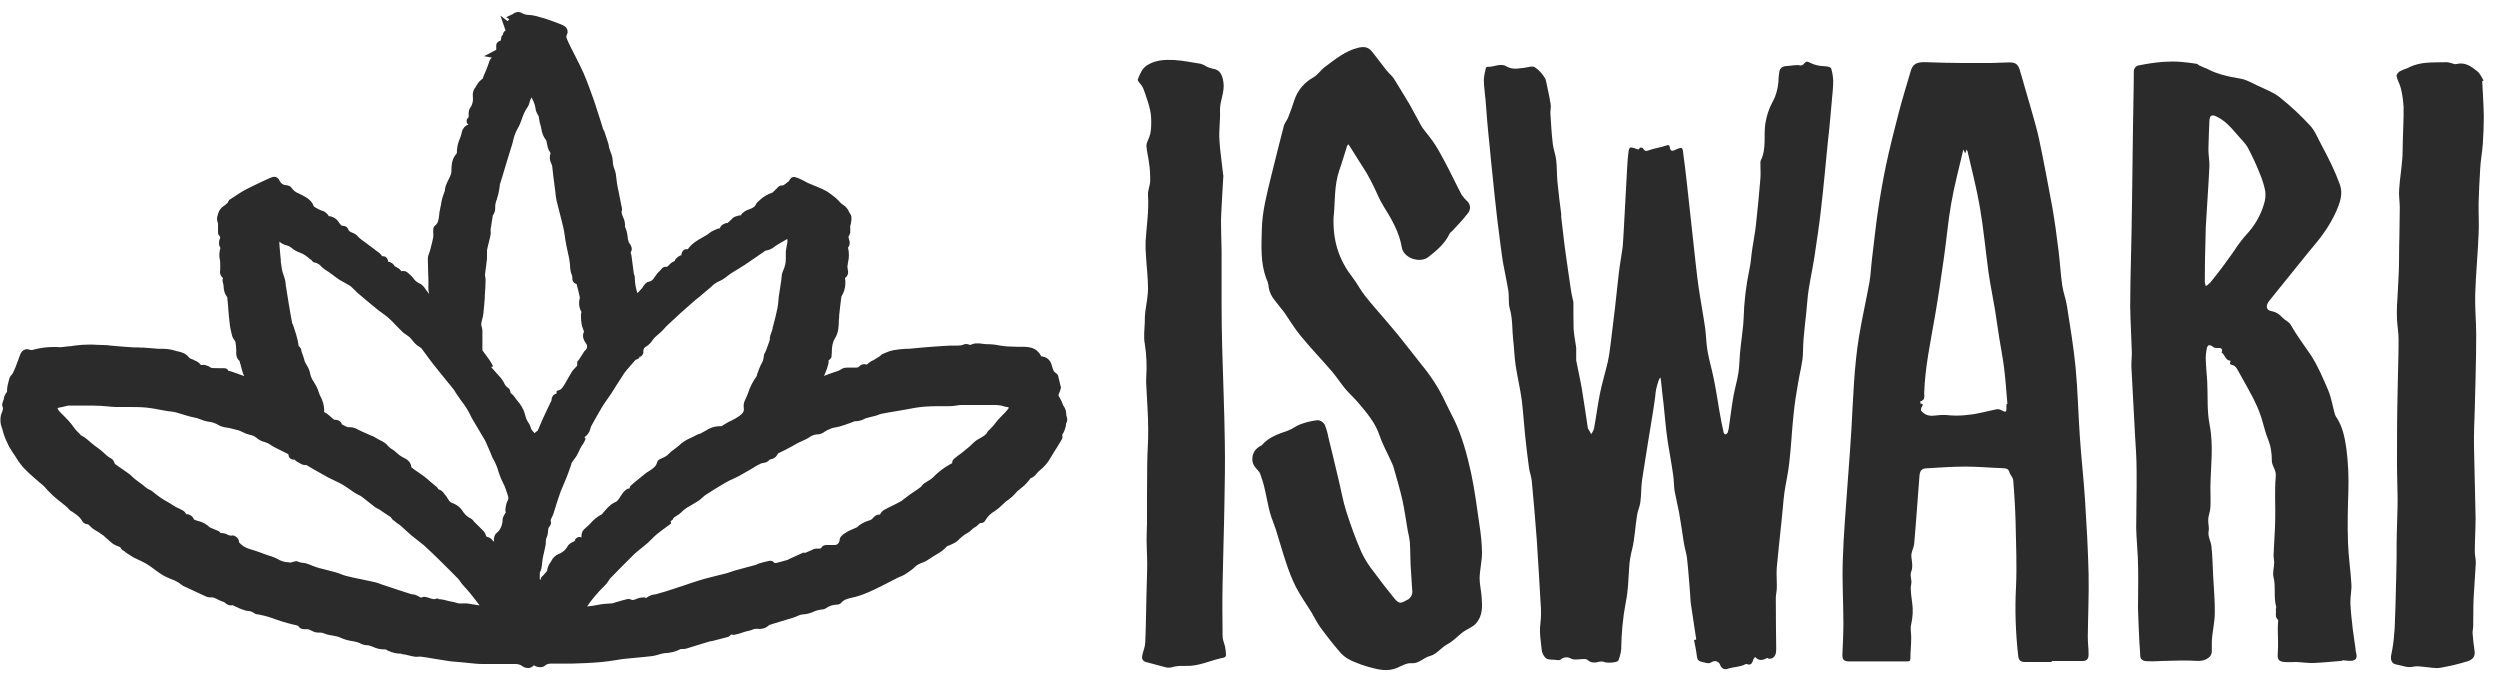 <svg viewBox="0 0 125 34" version="1.1" xmlns="http://www.w3.org/2000/svg" id="Layer_1">
  
  <defs>
    <style>
      .st0 {
        fill: #2b2b2b;
      }
    </style>
  </defs>
  <path d="M26.39,33.4c-.12,0-.23-.05-.33-.13-.09-.05-.19-.07-.29-.07-.21,0-.41,0-.66,0h-.25c-.23,0-.48,0-.75,0-.23,0-.45-.03-.67-.05l-.3-.03-.21-.02c-.15-.01-.3-.02-.45-.04-.25-.04-.5-.08-.75-.12-.23-.04-.47-.08-.7-.11-.02,0-.05,0-.07,0-.04,0-.08.01-.12.01-.02,0-.04,0-.07,0-.13-.02-.26-.05-.38-.08l-.17-.04h-.06s-.1-.04-.15-.04h-.1c-.22-.03-.44-.09-.63-.21-.03,0-.06,0-.09,0-.19,0-.38-.05-.55-.13-.07-.03-.13-.05-.2-.07h-.04s-.03-.01-.05-.01c-.13,0-.25-.04-.36-.1-.04-.02-.08-.04-.13-.05-.09-.03-.18-.04-.28-.06-.19-.03-.37-.08-.54-.16-.13-.06-.26-.09-.4-.11-.08-.01-.17-.03-.26-.05-.05-.01-.1-.03-.15-.05-.07-.03-.14-.05-.21-.05-.02,0-.03,0-.05,0-.02,0-.04,0-.06,0-.12,0-.23-.04-.34-.1-.04-.02-.09-.04-.13-.06-.03,0-.05-.01-.08-.01-.01,0-.03,0-.04,0h-.01s-.07,0-.1,0c-.06,0-.12-.01-.18-.04-.05-.03-.1-.08-.12-.13-.09-.03-.19-.05-.28-.07-.17-.04-.34-.09-.51-.14-.12-.04-.25-.08-.36-.12-.12-.04-.21-.08-.32-.11-.12-.04-.25-.07-.39-.1l-.13-.03h-.01c-.08,0-.15-.02-.21-.07-.09-.06-.19-.1-.29-.1-.09-.01-.17-.03-.25-.06-.13-.04-.25-.1-.38-.16l-.14-.07s-.06.01-.09.01c-.11,0-.22-.05-.3-.13-.02-.02-.04-.03-.06-.04-.12-.04-.24-.09-.35-.15-.06-.03-.12-.06-.19-.08h-.04s-.04,0-.06,0h-.05c-.07,0-.15-.02-.21-.05-.29-.13-.58-.27-.86-.4l-.28-.13s-.05-.03-.07-.05c-.15-.12-.33-.22-.51-.28-.14-.05-.28-.12-.41-.19-.14-.09-.28-.18-.41-.28-.09-.07-.17-.13-.26-.19-.13-.09-.27-.17-.42-.24l-.06-.03s-.08-.04-.13-.06c-.06-.03-.13-.06-.19-.09-.12-.07-.24-.15-.35-.22l-.14-.11s-.06-.03-.09-.05c-.02-.02-.04-.05-.06-.08-.02-.06-.07-.08-.18-.12-.09-.03-.17-.07-.25-.13-.09-.07-.17-.14-.24-.21l-.12-.1h0s-.05-.05-.07-.07l-.13-.09c-.1-.07-.2-.14-.3-.19-.09-.05-.17-.11-.24-.19-.08-.08-.11-.11-.16-.11-.06,0-.11-.03-.16-.06-.05-.03-.08-.08-.11-.13-.12-.2-.31-.32-.52-.46h-.02c-.06-.05-.11-.1-.16-.16-.02-.02-.04-.04-.06-.06-.08-.07-.17-.14-.26-.21-.14-.11-.28-.22-.41-.34-.11-.1-.2-.2-.3-.3-.06-.06-.11-.12-.17-.19-.04-.03-.08-.07-.12-.1-.04-.03-.08-.06-.11-.09-.07-.07-.15-.13-.23-.2-.2-.17-.39-.35-.57-.54-.16-.19-.3-.39-.42-.59-.05-.08-.11-.16-.16-.24l-.03-.06c-.06-.08-.11-.16-.14-.24-.02-.04-.04-.09-.06-.13-.09-.18-.16-.37-.21-.56-.01-.06-.03-.12-.05-.17-.08-.2-.09-.43-.04-.64.01-.03.02-.06.04-.1.05-.14.08-.22.04-.3-.02-.04-.03-.09-.02-.13,0-.05.02-.09.04-.13,0,0,0-.02,0-.02,0-.02.01-.04.03-.06.01-.15.07-.29.17-.41h0c0-.15.02-.3.06-.44.02-.06.03-.11.04-.16.02-.1.07-.2.15-.27.01-.01.02-.03.03-.04.06-.12.11-.24.16-.36l.04-.11c.02-.06.04-.12.07-.18.04-.12.08-.23.13-.35.03-.06.07-.12.13-.16.06-.04.12-.06.19-.06.06,0,.12.02.18.04h0s.02,0,.03,0c.03,0,.06,0,.09-.01.33-.09.67-.14,1.01-.14.11,0,.21,0,.32.01h.04c.07,0,.14-.01.2-.02.06,0,.12-.02.17-.02.11,0,.22-.02.33-.04.23-.03.47-.05.7-.05.07,0,.14,0,.21,0,.18.01.35.02.51.02.13,0,.27.01.4.03.07,0,.14.02.21.02.31.03.63.05.94.07h.17c.05,0,.11,0,.16.01h.14c.26.02.51.04.77.06.07,0,.13,0,.2,0,.21,0,.41.03.61.09.05.02.1.03.16.04.18.04.41.1.57.33.04.02.07.04.11.05.04.02.09.03.13.06.02,0,.04.02.06.03.08.03.16.08.22.15.02.02.04.04.06.06.01,0,.02,0,.03,0,.03,0,.06-.01.09-.01.07,0,.13.02.19.05h.03s.08.05.11.07c.03.02.06.03.09.04.11,0,.22.01.33.01h.27s.1,0,.14.03c.04.02.08.06.09.11h.05s.09.02.14.04c.16.05.32.12.48.17l.12.05s-.04-.09-.06-.14c-.04-.12-.07-.24-.1-.35-.01-.06-.03-.12-.05-.17,0-.02-.01-.05-.02-.08v-.02c-.06-.04-.1-.1-.13-.17-.03-.07-.04-.14-.04-.21v-.05s0-.09,0-.14c0-.13-.02-.26-.04-.39-.01-.03-.03-.05-.05-.08-.05-.06-.08-.13-.11-.2-.06-.22-.11-.45-.13-.67-.03-.24-.05-.48-.07-.73-.01-.15-.02-.3-.04-.45h0s0-.07-.01-.1c-.12-.15-.18-.34-.18-.53,0-.08-.02-.15-.04-.22-.02-.07-.02-.14.01-.21h0c-.06-.04-.1-.1-.13-.17-.02-.07-.03-.14-.01-.21v-.35c0-.06,0-.12-.02-.19-.04-.19-.03-.39.03-.58-.04-.07-.07-.14-.07-.22,0-.08,0-.16.04-.23,0-.03.02-.05.02-.08,0-.01-.01-.03-.02-.04v-.02c-.06-.05-.09-.11-.09-.18,0-.1,0-.2,0-.3v-.16c-.03-.07-.05-.15-.05-.23s.02-.16.05-.23c0-.02.01-.04.02-.07.05-.15.15-.27.28-.35.04-.02.07-.05.1-.08.02-.02.05-.05.08-.06.02-.07.06-.14.12-.18l.08-.05c.24-.16.49-.33.76-.47.23-.12.47-.23.7-.34l.28-.13c.1-.05.2-.09.31-.13.03,0,.05-.01.08-.01.05,0,.1.01.14.04.04.03.08.06.1.11.03.07.08.14.14.19.06.05.14.08.22.08.05,0,.11.02.16.04.05.03.09.06.12.11.09.12.2.21.34.26.04.02.08.04.12.06l.08.04c.2.11.45.24.56.55.02.02.05.03.07.05.11.07.22.12.34.17h.03c.07.03.13.06.18.11.05.04.1.1.13.16.09,0,.17.03.25.07.08.04.15.1.2.17.03.03.06.07.08.11.08.1.11.13.15.13h.03c.06,0,.11.02.16.05.05.03.08.08.1.13.03.08.08.12.24.18.09.03.17.09.23.16.02.02.03.03.05.05l.03.03s.08.07.12.1l.3.22c.2.15.4.3.61.46.05.04.08.09.11.14h.04c.09,0,.24.04.27.28.07,0,.13.03.19.07.06.04.1.09.13.15l.04.02s.05.03.07.04l.03.02c.07.03.13.08.17.14,0,0,.01.02.02.03,0,0,0,0,.03,0,.03,0,.05-.01.08-.01.08,0,.15.03.21.08l.07.06c.1.08.19.18.26.28.07.09.17.16.28.21h.01c.12.07.21.17.28.29.02.03.04.05.06.08.04.05.08.1.12.15-.02-.07-.03-.14-.04-.2,0-.09-.01-.18,0-.28v-.12c0-.11,0-.23-.01-.34,0-.26-.02-.54-.02-.81,0-.11.03-.21.07-.31.01-.04.03-.08.04-.11l.04-.16c.05-.18.09-.34.12-.51.01-.07.01-.14,0-.21v-.14s0-.09.02-.13c.02-.04.04-.08.07-.1.16-.12.18-.29.21-.55,0-.08.02-.17.04-.25.01-.07.02-.13.04-.2.03-.23.09-.46.18-.68.02-.04.03-.09.03-.13,0-.06.02-.13.04-.19.04-.11.09-.21.14-.31.03-.06.06-.11.08-.17.04-.08.06-.17.06-.27h0c0-.26.02-.58.24-.83.01-.01.02-.03.03-.04,0-.26.05-.52.16-.75.01-.04.03-.07.04-.11.01-.04.02-.07.03-.11.01-.05.03-.1.04-.16.03-.07.07-.13.12-.19.05-.05.12-.09.19-.11-.03-.02-.05-.05-.07-.08-.02-.03-.02-.07-.02-.11,0-.04.01-.07.03-.1s.04-.06.07-.08v-.09s0-.04,0-.07c0-.1.01-.19.06-.28.13-.17.18-.39.15-.61-.02-.17.03-.33.14-.46.02-.03.04-.07.06-.1.05-.1.13-.19.22-.26.03-.03.06-.06.09-.08,0,0,0-.02,0-.03,0-.03.02-.05.03-.08.03-.07.06-.14.09-.21.07-.16.13-.32.18-.48.02-.08.06-.15.12-.21l.02-.02-.39-.07.5-.26.04-.02s.03-.02.05-.03h.02v-.22c0-.06.02-.12.06-.16.04-.04.09-.07.15-.08.02-.04.03-.08.04-.12,0,0,0,0,0-.01,0-.03,0-.07.02-.1.02-.03.04-.06.07-.08,0-.03,0-.05.01-.07.02-.06.07-.11.12-.14-.02-.03-.03-.06-.04-.1h0s-.22-.64-.22-.64l.36.28.08-.1-.15-.1.32-.15s.03-.02.04-.03c.07-.05.14-.07.22-.08h.04c.08.01.15.04.22.08.03.02.07.03.1.04.07.02.15.03.22.03.11,0,.21.03.32.05.46.12.91.27,1.35.46.05.02.09.05.13.08.04.04.07.08.09.13.01.04.02.09.02.14,0,.05-.02.09-.04.13-.05.09-.02.16.06.33l.02.05c.1.22.22.44.33.66.14.28.29.57.42.86.21.48.38.98.55,1.45.1.3.2.61.29.9.05.16.1.32.15.48,0,.01.01.02.02.03.02.03.04.07.05.11.06.18.12.36.18.55.01.05.03.09.03.14,0,.03.01.07.02.1.02.06.04.12.06.18.07.16.11.32.12.49,0,.13.03.26.08.38.05.13.08.27.09.41.02.2.05.4.09.59l.02.08c.04.2.08.41.12.61.02.08.03.16.05.24.02.05.02.1,0,.15-.03.09,0,.18.06.32.08.15.11.32.1.49.07.15.11.32.13.48,0,.1.03.2.06.3,0,0,.01.02.02.03.02.03.05.06.07.1.1.2.05.3,0,.36,0,.01,0,.03.01.04.01.04.02.08.03.12.02.15.04.3.06.45.02.15.04.31.06.46,0,.01,0,.02.01.03.03.06.04.12.04.18,0,.26.05.52.13.77.08-.08.15-.16.23-.25.02-.02.03-.04.04-.06.02-.04.04-.07.07-.1.06-.09.14-.15.24-.17.12-.02.19-.08.29-.24.07-.11.15-.21.25-.3.03-.04.07-.07.1-.11.02-.03.04-.05.07-.06.03-.02.06-.03.09-.03h.06s.02.01.03,0c.02,0,.06-.04.11-.09.07-.08.16-.15.27-.19.03-.07.08-.14.14-.19.06-.05.13-.09.21-.11,0,0,0-.02,0-.03.03-.18.12-.27.25-.27.02,0,.04,0,.07,0,.21-.3.5-.46.79-.62.04-.03.09-.05.14-.08.04-.02.07-.05.11-.08.04-.03.09-.07.14-.1.09-.05.18-.09.28-.13.04-.02.09-.03.13-.03l.02-.03c.03-.07.08-.13.15-.17s.14-.07.22-.07c.06-.04.11-.09.16-.14l.04-.04c.05-.06.11-.11.19-.14.07-.03.15-.05.23-.06h.04c.1-.15.25-.25.42-.3.04-.02.08-.03.12-.05h.01c.12-.07.17-.1.19-.16.04-.08.09-.16.17-.21l.03-.03c.18-.18.41-.31.65-.39.04-.03.07-.06.11-.1.03-.03.06-.07.1-.1,0,0,.02-.02.03-.03.03-.04.06-.07.1-.09.04-.02.08-.04.13-.04h.06s.07-.03.14-.09c.05-.05.1-.09.16-.12v-.02c.06-.09.11-.19.24-.19h.05c.12.03.23.08.33.13.05.03.1.05.16.08.05.03.12.07.17.09.1.04.21.09.31.13.19.08.38.15.56.25.17.09.32.21.47.33l.06.05c.06.05.11.1.16.16.05.06.12.12.19.17.14.08.24.21.3.35.02.04.04.08.07.12.03.04.04.08.05.13,0,.05,0,.1,0,.14v.02c-.01.1-.03.21-.06.31,0,.04,0,.08,0,.11.01.07,0,.15,0,.22-.02.07-.05.14-.09.2,0,.04.03.09.03.12h0c.03.08.04.15.03.22,0,.07-.03.14-.08.2.06.24.06.5,0,.74,0,.06-.02.12-.03.19,0,.03,0,.06.01.09v.05c.03.09.07.32-.13.45.05.31,0,.62-.16.89,0,.01-.01.02-.02.04-.04.3-.08.61-.11.92,0,.09-.01.19-.02.29,0,.29-.02.61-.2.89-.12.2-.14.4-.15.63,0,.06,0,.11-.01.17v.02c0,.05,0,.11-.03.15-.03.05-.07.08-.11.11,0,0-.01,0-.01,0v.07s0,.09-.02.14c-.04.16-.09.31-.16.46-.02.04-.03.08-.05.12l.09-.04c.17-.06.34-.13.51-.18.11-.03.21-.08.3-.14.07-.04.16-.06.24-.06.05,0,.1,0,.15,0,.05,0,.08,0,.11,0h.2c.1,0,.13-.02.16-.06.03-.04.07-.06.11-.08.04-.02.09-.03.13-.03.04,0,.08,0,.12.02,0,0,.01,0,.02,0,.03-.02.05-.04.07-.06.06-.05.12-.1.19-.13.02-.01.04-.02.07-.03.13-.08.24-.15.34-.21.03-.05.07-.08.12-.1l.12-.05c.13-.06.27-.11.42-.14.2-.03.4-.06.61-.07h.17c.33-.04.66-.06.99-.09l.28-.02c.26-.02.53-.04.8-.05h.35c.11,0,.23-.01.33-.06.03-.01.07-.02.1-.02.05,0,.1.01.14.03h.03s.05.02.05.02c.11-.06.24-.09.36-.08.08,0,.16,0,.24.02.06,0,.13.02.19.02h.05c.2,0,.4.02.59.06.13.02.26.04.39.05.17.01.35.01.53.02h.34c.11,0,.22.02.33.04.11.03.22.08.31.16.09.08.16.17.21.28h0c.12,0,.24.05.33.12.09.08.16.18.19.3l.02.07c.05.18.09.29.2.35.03.02.05.04.07.06.02.03.03.06.04.09.03.13.06.27.1.42l.04.16-.02.05s0,.02-.01.04c-.01.07-.04.13-.07.19-.03.06-.05.1.04.23.05.08.09.16.12.24.01.03.02.05.03.08,0,.01,0,.02.01.04.1.12.16.27.16.43,0,.05.01.11.03.16.02.05.02.1.02.15,0,.05-.02.1-.04.14,0,.02-.01.04-.02.05v.05c-.03.18-.09.35-.19.5v.02h0s.02.08.01.11c0,.04-.01.07-.03.1-.07.12-.14.23-.21.35l-.07.11-.09.14c-.06.1-.12.19-.17.28-.15.28-.36.52-.61.71-.04.03-.07.07-.1.11-.08.11-.19.2-.32.25-.13.18-.28.35-.46.48-.12.09-.23.19-.32.3-.1.11-.21.21-.34.3-.09.06-.17.12-.24.2-.13.13-.27.25-.42.35-.19.11-.36.27-.47.46-.02.04-.05.08-.08.1-.04.03-.08.04-.13.04h-.04s-.06.03-.11.08c-.06.07-.13.12-.21.16-.04.03-.09.06-.12.1-.06.06-.13.12-.21.16-.18.1-.34.23-.48.38-.1.09-.22.15-.34.2-.04.02-.08.03-.12.05-.03.01-.06.02-.08.03h0c-.15.17-.33.31-.54.42-.1.06-.2.12-.3.19-.13.09-.26.17-.41.22-.08.03-.15.06-.22.1-.05.03-.1.07-.14.11-.04.04-.08.07-.12.11-.13.1-.26.19-.39.27-.07.04-.14.07-.21.1-.04.01-.08.03-.12.05-.14.07-.27.14-.41.21-.27.14-.54.28-.82.41l-.07.03c-.27.13-.56.24-.85.32l-.1.02c-.22.05-.45.1-.58.26-.02.03-.06.06-.09.07-.04.02-.07.03-.11.03-.2,0-.41.06-.57.18-.08.05-.17.07-.26.07-.12.02-.24.05-.35.1-.17.08-.35.13-.54.14h-.02c-.09.01-.18.04-.26.08-.07.03-.13.06-.2.08-.29.09-.59.18-.89.27l-.32.1c-.07.07-.16.13-.26.16-.1.03-.2.05-.31.03-.07,0-.15,0-.22.02l-.04.02s-.07.03-.11.04c-.04.01-.08.02-.12.03s-.06.01-.09.02c-.07.02-.15.04-.22.07l-.19.06h-.02s-.1.03-.15.04c-.03,0-.05,0-.08,0-.03,0-.05-.01-.08-.01-.02,0-.03,0-.05.03-.04.05-.1.09-.17.1l-.77.2h-.07s-.03.02-.05.02l-.4.12-.78.24s-.07.01-.11.01h-.13c-.25.13-.53.2-.82.21-.09.01-.17.03-.26.06-.1.03-.2.06-.31.08-.26.03-.53.06-.78.08-.2.02-.42.04-.62.06-.16.02-.32.04-.48.07-.22.03-.44.07-.67.09-.54.05-1.09.07-1.5.08h-.17c-.11,0-.22,0-.33,0-.11,0-.21,0-.32,0h-.15c-.18,0-.29.01-.38.1-.07.06-.15.08-.24.08-.11,0-.23-.03-.32-.1h0c-.06.08-.15.13-.25.14ZM33.56,26.17l-.2.15c-.18.13-.36.26-.53.4-.08.07-.17.15-.24.23-.07.07-.14.14-.22.21-.08.07-.19.16-.28.23-.12.09-.24.2-.36.3-.41.4-.82.82-1.21,1.22-.03.03-.06.07-.08.11-.03.05-.07.11-.11.16-.07.08-.14.15-.2.21-.07.07-.1.1-.15.15h0c-.14.16-.28.31-.4.47-.08.1-.15.2-.22.31h.02c.16-.01.32-.04.48-.07.24-.05.47-.07.71-.08h.05s.18-.06.18-.06c.14-.04.28-.08.42-.12h.03c.06-.03.11-.04.17-.04.05,0,.09.01.14.03.02.01.04.02.07.02.06,0,.12-.02.18-.05.11-.05.22-.07.33-.08.06,0,.12,0,.17.03.12-.1.27-.16.43-.18.04,0,.09-.01.13-.03.26-.07.53-.15.79-.24l.18-.06c.1-.03.21-.07.31-.1l.26-.09.21-.07c.21-.07.43-.14.65-.2.2-.05.4-.1.59-.15.15-.04.29-.07.44-.11.07-.02.15-.04.22-.07.08-.03.14-.05.21-.07.18-.05.36-.1.55-.15l.49-.13s.05-.02.07-.03c.04-.02.08-.03.12-.05.18-.05.36-.1.52-.13h.02s.03,0,.03,0c.04,0,.08.01.11.03.03.02.06.05.09.08h.07c.16-.04.33-.08.49-.13l.08-.02.04-.02s.03-.02.05-.03l.73-.33v.02s.06,0,.08,0l.3-.13.04-.02c.06-.03.12-.05.18-.06h.12c.14,0,.14-.01.16-.05.03-.04.06-.08.11-.1.04-.02.09-.03.14-.03h.41s.07,0,.1-.02c.03-.01.06-.03.08-.06.02-.02.04-.05.05-.08.01-.03.02-.06.02-.09,0-.05.02-.1.05-.15.03-.04.07-.08.11-.11l.02-.02s.09-.07.14-.09l.04-.03s.07-.04.11-.06l.18-.08.23-.1s.04-.05.07-.07l.04-.03c.08-.06.17-.11.26-.15.06-.03.12-.05.18-.07.06-.02.13-.04.18-.08l.04-.04c.1-.11.18-.19.32-.19.02,0,.03,0,.05,0,.04-.1.12-.19.22-.24.1-.06.21-.11.31-.16.05-.02.11-.05.16-.08.12-.06.24-.12.36-.19l.04-.02h.01s.03-.04.03-.04l.11-.08c.08-.06.17-.13.25-.19.09-.06.17-.12.25-.17.11-.07.21-.14.31-.22.01-.01.03-.03.04-.05.03-.05.08-.09.12-.12.06-.04.12-.08.19-.12.08-.04.16-.1.23-.16.26-.27.55-.5.88-.68l.04-.02s.04-.02.06-.03c0-.05,0-.1.03-.14.02-.04.06-.08.1-.11h0s.15-.12.15-.12c.08-.06.16-.12.23-.17l.13-.11c.14-.1.27-.22.39-.34.11-.11.24-.2.38-.27.15-.09.29-.16.35-.3.02-.04.05-.07.08-.09l.06-.06c.06-.06.11-.11.16-.17.05-.06.07-.09.11-.14.04-.05.09-.12.14-.17.05-.05.13-.14.19-.2.11-.1.21-.21.3-.33.02-.02.02-.04.03-.06-.03-.02-.06-.03-.09-.03-.06,0-.12-.02-.18-.04-.03-.01-.07-.02-.1-.03-.09-.02-.19-.02-.28-.03h-1.71c-.09,0-.18.01-.28.03-.12.02-.24.03-.36.03h-.58c-.37,0-.74.02-1.1.08-.32.06-.64.12-.95.17-.24.04-.49.08-.74.13-.05.01-.1.03-.15.05-.05.02-.1.04-.15.05-.15.04-.3.08-.43.11-.05.01-.1.03-.15.06-.11.06-.24.09-.36.1-.03,0-.05,0-.08,0h-.01l-.05.02-.21.08c-.16.06-.32.11-.48.16-.08.02-.15.04-.23.05-.06.01-.12.02-.17.04-.07.02-.13.05-.19.08l-.07.03s-.07.04-.1.06c-.1.08-.22.13-.35.14h-.07c-.13.02-.26.07-.36.15-.09.06-.19.11-.29.15-.19.08-.38.18-.56.29l-.04.02c-.21.12-.43.23-.65.33-.02.02-.04.04-.05.07-.04.07-.09.13-.16.17-.07.04-.14.07-.22.07h0c-.04.06-.1.1-.15.13-.06.03-.12.04-.19.05-.04,0-.07.02-.11.03-.12.06-.25.12-.36.2l-.05.03c-.09.05-.17.1-.26.15-.14.08-.29.17-.44.25-.1.05-.21.1-.31.15-.1.04-.24.11-.34.17-.35.2-.7.42-1.02.63-.04.03-.08.06-.12.1-.05.05-.11.1-.16.14-.11.07-.21.14-.32.2s-.18.11-.27.16h-.01c-.12.08-.23.16-.32.26-.07.07-.15.12-.23.17-.1.06-.15.09-.18.15,0,.03-.02.05-.05.07-.02.02-.05.04-.07.05h0ZM21.93,29.96c.14,0,.28.03.42.07.07.02.15.04.22.05.07.01.15.03.22.05.05.02.1.03.15.04.06,0,.12.01.18,0,.07,0,.14,0,.21,0,.11.01.22.03.33.05.11.02.21.03.32.05-.17-.23-.33-.43-.49-.63-.06-.07-.12-.14-.19-.22-.07-.07-.12-.13-.18-.2-.04-.05-.08-.1-.11-.15-.03-.05-.07-.09-.1-.13-.23-.24-.48-.48-.81-.81l-.09-.09c-.27-.26-.54-.53-.82-.78-.11-.09-.22-.18-.34-.27-.09-.07-.18-.14-.28-.22-.09-.08-.2-.18-.3-.27-.1-.09-.16-.15-.24-.22-.03-.03-.07-.05-.11-.08-.04-.02-.07-.04-.1-.07-.07-.05-.13-.1-.19-.15-.03-.03-.05-.06-.07-.09v-.02c-.19-.12-.38-.25-.57-.38-.03-.02-.06-.04-.09-.05-.06-.03-.12-.06-.17-.1-.09-.07-.18-.14-.28-.22-.12-.09-.23-.18-.34-.27-.06-.04-.12-.08-.19-.11-.07-.03-.13-.07-.2-.11-.09-.06-.18-.12-.26-.18-.12-.08-.23-.16-.35-.23-.12-.07-.24-.12-.36-.18-.12-.06-.23-.11-.35-.17-.24-.13-.48-.27-.71-.4-.11-.07-.23-.13-.34-.2l-.03-.02s-.05,0-.08,0c-.09,0-.18-.04-.25-.09-.02,0-.04-.02-.05-.03-.07-.03-.14-.07-.19-.13l-.02-.02h-.02s-.05,0-.05,0c-.06,0-.12-.03-.16-.07s-.07-.1-.07-.16c0-.02,0-.04-.11-.09l-.1-.05c-.17-.08-.35-.17-.52-.26-.05-.03-.11-.06-.16-.1-.05-.03-.1-.06-.15-.09-.05-.02-.11-.04-.16-.06-.14-.03-.27-.1-.38-.19-.1-.09-.23-.15-.36-.17-.13-.03-.26-.08-.37-.14-.13-.07-.27-.11-.42-.14-.07-.02-.14-.03-.2-.05-.06-.01-.11-.03-.17-.03-.15-.02-.3-.06-.43-.14-.13-.08-.28-.13-.44-.15-.15-.02-.29-.06-.43-.12-.11-.05-.22-.08-.34-.1-.07-.02-.14-.03-.22-.05l-.27-.08c-.14-.04-.27-.08-.4-.12-.09-.02-.18-.04-.28-.05-.06,0-.12-.01-.17-.02-.11-.02-.22-.04-.34-.06-.22-.05-.45-.08-.68-.11-.3-.03-.62-.03-.92-.03-.13,0-.26,0-.38,0h-.17s-.05,0-.07,0c-.13,0-.27-.02-.4-.03-.24-.02-.5-.04-.75-.04h-1.23l-.09.02c-.12.03-.24.06-.36.08-.03,0-.06.01-.08.03,0,.02.01.04.02.06.03.05.06.09.1.13.05.06.11.11.17.17.09.09.18.18.27.28.09.1.16.19.23.29.04.06.09.12.13.17.03.03.06.06.09.09l.06.06.05.05s.03.03.04.05c.02.01.03.02.05.03.05.02.09.05.14.08.1.07.19.15.28.23.14.12.29.24.44.34.09.07.18.14.26.22.1.1.21.19.34.26.03.02.07.04.09.07.03.03.04.06.06.1h0s.02.05.03.07l.02.04c.12.09.24.17.36.25.12.08.25.18.38.27.05.04.1.09.15.14.03.03.06.06.09.08.07.05.14.11.21.16.13.09.25.18.36.28.05.04.1.07.15.09.08.03.15.08.22.14.22.18.45.35.7.48.11.06.21.13.32.2.07.04.14.08.21.11.07.03.13.06.2.1.09.04.17.12.21.21.01,0,.03,0,.04,0,.06,0,.12.02.17.05.05.03.09.07.13.12.01.02.02.03.03.05,0,.01.02.04.03.05.06.03.13.05.2.07.22.05.42.16.58.32l.07.03c.12.05.24.1.36.15.04.02.08.05.11.1h.03c.11,0,.22.03.31.08.05.03.1.04.16.05.01,0,.02,0,.03,0h.03s.04-.01.04-.01c.06,0,.11.03.16.06.05.03.09.07.12.12.03.05.04.1.04.16.12.15.29.26.47.32.26.08.52.16.79.27.07.02.13.04.2.07.2.05.4.14.58.24.13.06.27.1.41.1l.13.02s.05-.02.07-.02c.03-.01.07-.02.1-.03h0s.07-.02.11-.02c.04,0,.08.01.11.03.06.03.13.04.2.05.12,0,.23.04.34.08.22.1.46.18.69.23.1.03.2.05.31.08.06.02.13.04.19.05.08.02.17.04.24.07.08.03.13.04.19.07.08.03.16.06.24.08.24.06.48.11.73.16.24.05.47.1.7.15.1.02.19.06.28.09.05.02.09.04.14.05l.06.02c.44.15.87.29,1.31.43.03,0,.06.02.1.02.09,0,.18.04.26.08l.03.02s.08.05.12.06c.01,0,.03,0,.04-.01.04-.02.08-.03.12-.03.05,0,.1.01.14.03h.03c.05.02.1.04.15.05.05.02.11.03.17.04h.01c.07-.02.13-.03.2-.04h0ZM29.28,21.93c-.04.12-.1.24-.18.34-.05.08-.1.16-.13.24-.07.17-.16.33-.28.48-.04.06-.09.12-.12.18v.02s0,.03-.01.04c-.02.07-.05.13-.07.2-.05.15-.11.31-.17.46-.04.1-.09.21-.13.31-.06.13-.11.25-.16.38-.12.34-.24.71-.36,1.11-.02.06-.05.12-.08.18-.05.1-.07.14-.05.19.01.05.02.1,0,.14-.01.05-.03.09-.07.13-.05.05-.06.11-.07.23,0,.12-.03.24-.08.34-.02.06-.03.13-.03.2,0,.07,0,.14-.02.2-.02.1-.04.19-.06.28-.02.09-.04.17-.06.26-.02.09-.03.18-.04.28s-.02.2-.04.3c-.01.06-.03.11-.06.16,0,.02-.02.04-.02.05,0,.1,0,.21,0,.32,0,0,0,.02,0,.03h.03s.02-.02.02-.02c0-.04.01-.07.03-.1.02-.03.05-.06.08-.08.03-.03.05-.06.08-.09.08-.08.12-.12.13-.19.02-.13.07-.25.14-.35.03-.03.05-.07.07-.11.07-.15.2-.27.36-.34.19-.07.35-.2.45-.39.05-.08.13-.15.22-.19.02-.01.04-.02.06-.03.02-.01.05-.03.08-.04,0-.04.02-.09.05-.12.02-.02.05-.04.08-.06.03-.01.06-.02.09-.02.04,0,.08,0,.11.03,0-.07,0-.15.02-.22.02-.07.06-.14.11-.19.04-.04.08-.08.13-.12.03-.02.05-.04.08-.07.04-.04.08-.08.12-.12.16-.19.35-.34.57-.45h0s.04-.05.06-.08c.03-.03.06-.07.09-.1.09-.11.19-.21.3-.3.07-.05.14-.09.22-.13.03-.01.05-.02.07-.04.06-.05.11-.12.15-.19.03-.05.07-.1.1-.15l.03-.04c.05-.08.12-.15.2-.21.05-.03.1-.05.16-.05,0-.02,0-.04.01-.05.01-.05.04-.09.08-.12l.2-.17c.16-.13.32-.26.48-.39.06-.05.12-.09.19-.13.22-.14.36-.24.41-.43.01-.04.03-.08.06-.11.03-.03.06-.06.1-.07.04-.02.08-.04.13-.06.06-.03.13-.06.19-.1.05-.04.09-.08.13-.12.06-.06.13-.12.2-.17.09-.06.18-.14.27-.21.17-.16.36-.29.57-.38.06-.02.12-.06.19-.09.05-.03.1-.05.15-.08.05-.02.09-.04.14-.05.05-.02.06-.02.09-.04.08-.04.15-.08.22-.12.19-.13.41-.21.64-.22.04,0,.08,0,.12,0h.03c.06-.05.12-.08.19-.12l.08-.05c.06-.04.13-.07.2-.1.14-.07.27-.14.4-.23.2-.14.26-.24.24-.4-.02-.12-.01-.24.04-.36.07-.13.12-.27.18-.42.1-.3.24-.58.43-.83v-.02s.01-.05.02-.08c.02-.05.04-.11.06-.16l.04-.11c.03-.08.07-.16.11-.24.07-.11.11-.25.12-.38,0-.07.03-.14.07-.19v-.02s.04-.06.05-.1c0,0,.05-.15.06-.17l.04-.11c.03-.08.06-.15.08-.23,0-.02,0-.04,0-.06,0-.05.01-.09.02-.14.02-.06.04-.12.06-.18.02-.06.05-.12.06-.19v-.03c.09-.32.17-.64.24-.97.03-.13.04-.26.05-.4,0-.09.02-.18.03-.27.04-.26.08-.52.12-.78,0-.04,0-.07.01-.11,0-.13.04-.25.09-.36.08-.18.13-.39.12-.59,0-.04,0-.07,0-.11,0-.02,0-.04,0-.06,0-.05,0-.11,0-.16.02-.16.05-.32.08-.47h0v-.15h-.03c-.2.12-.41.23-.6.36l-.05.04c-.12.09-.26.15-.41.17,0,0-.01,0-.05.03l-.39.27c-.2.14-.4.27-.6.41-.12.08-.24.15-.35.22-.12.07-.22.13-.33.2-.06.04-.12.09-.19.14-.13.11-.27.2-.43.27-.14.06-.27.15-.38.27-.17.15-.35.3-.52.44-.11.09-.22.18-.33.27-.23.2-.47.41-.68.6-.24.22-.47.43-.69.64-.04.04-.08.08-.12.13-.04.05-.09.1-.14.15-.05.05-.11.1-.16.14-.06.05-.12.11-.18.16-.04.05-.08.09-.12.15-.08.12-.18.22-.3.3-.05.02-.1.06-.12.11-.03.05-.04.11-.03.17,0,.03,0,.06-.02.09-.01.03-.03.06-.05.08l-.06.06h-.05s-.03.06-.06.09c-.03.02-.06.04-.09.05l-.06.02c-.05.05-.1.11-.15.17l-.07.08s-.08.09-.12.14c-.08.09-.16.18-.23.28-.13.2-.26.4-.38.59-.09.14-.18.29-.27.43-.07.1-.14.2-.21.3-.09.13-.18.26-.26.39-.09.15-.18.32-.27.47-.08.14-.16.28-.24.43-.03.05-.05.1-.06.16-.04.18-.15.33-.3.43h0ZM24.62,27.05s.06.02.09.02c-.02-.07-.02-.14,0-.22.02-.07.05-.14.11-.19.1-.08.18-.18.23-.3s.08-.24.08-.37c0-.08.03-.15.07-.22,0-.01.01-.02.02-.04.02-.04.04-.07.07-.11-.02-.04-.02-.09-.02-.13,0-.03,0-.05.01-.08.01-.13.04-.26.1-.37.07-.12.03-.22-.03-.4-.02-.05-.04-.1-.05-.15-.04-.12-.09-.24-.15-.35-.06-.11-.1-.22-.15-.34-.02-.07-.05-.14-.07-.2-.06-.23-.16-.46-.28-.67-.02-.02-.03-.05-.04-.08l-.08-.2c-.08-.18-.15-.35-.23-.53-.04-.09-.09-.18-.15-.27-.07-.11-.13-.23-.2-.34-.1-.17-.21-.35-.31-.52-.05-.09-.1-.18-.14-.27-.06-.11-.11-.22-.18-.32-.08-.13-.17-.25-.27-.38-.05-.08-.11-.15-.16-.23-.03-.05-.07-.1-.1-.15-.03-.05-.07-.12-.11-.17-.09-.12-.2-.25-.3-.37l-.12-.15c-.06-.08-.12-.15-.18-.22-.13-.16-.27-.33-.4-.5-.13-.17-.27-.35-.39-.52l-.2-.27s-.02-.03-.04-.04c-.03-.03-.07-.05-.11-.08-.1-.06-.19-.14-.26-.23l-.03-.03c-.08-.12-.18-.22-.29-.29-.11-.07-.22-.15-.31-.25-.08-.08-.16-.16-.24-.24-.12-.13-.24-.26-.37-.37-.1-.09-.21-.17-.33-.26-.09-.06-.18-.13-.27-.2-.35-.28-.68-.57-.99-.83-.05-.05-.1-.1-.15-.15-.06-.06-.12-.12-.18-.17-.08-.05-.17-.1-.26-.15-.09-.05-.18-.1-.27-.15-.12-.08-.25-.17-.36-.26-.12-.09-.23-.17-.35-.24-.07-.05-.15-.11-.21-.17-.08-.1-.19-.17-.32-.2-.04,0-.07-.02-.1-.04-.03-.02-.06-.05-.07-.08-.06-.04-.12-.09-.18-.14-.12-.1-.26-.19-.41-.24-.14-.05-.27-.12-.38-.21-.08-.07-.17-.12-.27-.15-.14-.03-.27-.1-.37-.19v.13c.02.25.04.51.07.79v.09c.02.13.04.27.06.4.02.08.04.16.07.24.03.08.06.17.08.25.02.09.03.17.04.26,0,.05,0,.1.02.15.04.26.08.53.13.81.05.32.11.65.17.97.02.02.03.05.04.07.02.07.05.14.07.21.07.19.12.39.17.59,0,.04.01.08.02.12.01.12.02.15.06.18.03.02.06.05.07.09.02.03.03.07.03.11h0c.01.05.02.09.04.13.01.04.02.06.03.08.01.03.03.08.04.12.01.04.02.07.03.1,0,.04.02.07.03.11.03.05.06.11.09.17.09.13.15.28.18.44.03.15.1.29.19.42.09.14.17.29.22.45.03.09.06.19.11.27.11.21.17.43.18.66v.07s-.03.05.08.09c.05.02.09.05.12.09h.01c.06.05.11.09.16.14.08.08.12.11.18.11h.05s.09.02.13.04c.04.02.07.05.1.08.03.03.04.07.05.11l.05.02.04.02s.09.05.13.07h.02s.04.03.06.03c.03,0,.07,0,.1,0,.15,0,.3.05.43.13.03.01.05.03.08.04.12.06.25.11.38.17l.22.1h.03c.07.04.13.07.19.11.06.04.12.07.18.1.17.07.32.18.44.33.05.05.1.09.16.12.05.03.1.06.14.1.05.04.1.08.14.12.06.06.14.12.22.16l.03.02c.17.08.41.19.44.51.12.09.24.18.35.25.03.02.07.04.1.07.06.04.12.08.17.12.11.08.21.17.31.26.08.07.16.13.24.2l.02.02c.07.04.12.1.15.17.06.02.13.05.18.09.05.04.1.09.13.15.01.02.03.04.05.06.05.06.09.11.12.18.08.12.12.18.22.21.23.08.43.24.55.45.1.14.23.26.39.33.05.03.09.07.12.11,0,0,.01.02.02.03l.18.18c.05.05.11.1.16.16.05.05.11.1.16.16.05.06.08.12.1.19.03.07.03.07.05.08.07.01.13.04.19.08s.1.09.13.15h0ZM24.57,18.37c.06.07.12.13.18.2.1.11.21.23.31.35.05.07.1.14.14.22.04.1.11.19.2.25.04.02.07.06.09.1.02.04.03.09.03.13,0,.01,0,.02.07.08.06.04.1.09.14.15.04.07.1.13.15.2.15.17.27.36.34.58l.02.06c.03.13.07.26.14.38l.02.03c.05.07.09.14.12.22,0,.02.01.04.02.06,0,.03.02.06.03.09.05.07.1.13.16.19h0c.04-.05.09-.09.15-.12l.02-.04c.03-.07.06-.14.09-.21.04-.09.07-.17.11-.26.08-.18.17-.36.25-.54.08-.16.15-.32.23-.48,0-.01,0-.03,0-.04,0-.05.02-.09.04-.14.02-.04.06-.08.1-.11.03-.02.06-.03.09-.04h.02v-.13l.14-.05c.12-.04.18-.15.28-.32.07-.12.14-.24.2-.35.05-.08.1-.17.15-.25.04-.07.1-.13.16-.19.1-.1.11-.12.1-.17,0-.04,0-.08,0-.12.01-.04.04-.07.07-.09l.11-.17.05-.08s.03-.04.04-.06c.04-.08.09-.15.16-.21.03-.03.05-.07.06-.11.01-.04,0-.09,0-.13-.02-.03-.04-.06-.06-.09-.08-.12-.21-.33-.09-.58,0-.02-.01-.04-.02-.05,0-.02-.02-.06-.03-.09-.03-.08-.06-.16-.07-.24-.02-.12-.03-.24-.03-.36v-.1s0-.08.02-.12h0v-.03c-.06-.1-.1-.22-.11-.34-.01-.12,0-.24.03-.35h0s0-.01,0-.04c-.05-.24-.1-.43-.15-.61,0-.02,0-.03-.01-.05-.06-.01-.11-.04-.15-.09-.02-.03-.04-.06-.05-.09-.01-.03-.01-.07-.01-.1,0-.07-.01-.14-.04-.2-.04-.1-.06-.21-.07-.32-.01-.25-.05-.5-.11-.74-.02-.11-.05-.22-.07-.33l-.02-.1c-.02-.09-.03-.19-.05-.28,0-.07-.02-.13-.03-.2-.01-.1-.03-.21-.05-.31-.06-.26-.12-.51-.19-.77-.05-.21-.11-.42-.16-.63-.02-.1-.04-.21-.05-.31,0-.03,0-.07-.01-.1l-.04-.33c-.04-.32-.09-.65-.12-.98,0-.05-.03-.1-.05-.15-.04-.08-.06-.16-.07-.25,0-.09,0-.17.04-.26l-.02-.03c-.06-.09-.11-.19-.13-.3h0c-.02-.07-.03-.13-.04-.18,0-.05-.02-.09-.03-.13-.13-.16-.21-.36-.24-.56-.01-.07-.03-.15-.05-.22-.03-.09-.05-.17-.06-.26,0-.06-.02-.11-.03-.17-.01-.03-.03-.06-.05-.09-.05-.08-.09-.18-.1-.27-.02-.17-.08-.34-.16-.49-.01-.03-.03-.06-.04-.09-.03.05-.06.11-.08.17-.01.03-.02.07-.03.1-.02.09-.06.18-.12.26-.11.16-.19.34-.25.53-.06.18-.13.36-.23.52-.1.19-.18.39-.22.61-.02.09-.05.19-.08.28-.16.5-.31,1.01-.46,1.51l-.12.38s0,.04,0,.06c-.01.06-.02.12-.03.18-.02.16-.06.31-.11.46v.02c-.07.15-.1.31-.09.47,0,.08-.01.16-.05.22,0,0,0,.02-.01.03-.01.03-.03.05-.04.07l-.02.03c-.04.27-.08.5-.11.71,0,.02,0,.04,0,.06.01.06.01.13,0,.19-.02.12-.05.24-.08.35-.04.15-.07.29-.1.43,0,.06,0,.13,0,.19,0,.08,0,.15,0,.23-.01.14-.04.29-.05.42-.02.14-.04.27-.05.4,0,.03,0,.05.01.08.01.05.02.11.02.16,0,.25-.02.51-.04.79v.11c-.02.25-.04.52-.07.78-.01.1-.03.19-.06.29-.02.08-.04.17-.05.25,0,.04.01.07.02.11.02.07.04.14.04.21v.98c.07.11.15.21.23.32.04.06.09.12.13.18.02.03.04.07.06.1l.02.03.1.18-.08.02Z" class="st0"></path>
  <path d="M84.81,31.96c-.09-.6-.18-1.19-.27-1.79-.02-.14-.02-.28-.03-.42-.05-.62-.09-1.23-.16-1.85-.03-.24-.11-.47-.15-.71-.08-.51-.15-1.02-.24-1.53-.07-.37-.16-.74-.23-1.11-.04-.26-.03-.53-.07-.79-.08-.57-.19-1.15-.28-1.72-.1-.63-.18-1.79-.27-2.42-.01-.08-.06-.67-.09-.75-.1.07-.24.67-.24.76s-.1.8-.13.96c-.18,1.12-.37,2.24-.54,3.37-.06.38-.04.76-.09,1.14-.03.23-.14.45-.17.68-.09.56-.11,1.13-.24,1.67-.08.3-.13.6-.15.91-.04.58-.05,1.18-.17,1.75-.15.78-.22,1.57-.23,2.36-.02.17-.06.34-.12.5,0,.02-.02.05-.03.07-.1.1-.57.12-.7.06-.07-.03-.14-.03-.22-.02-.22.06-.43.09-.62-.09-.05-.03-.1-.04-.16-.04-.22,0-.48.07-.66-.02-.08-.05-.18-.07-.27-.06-.09,0-.18.05-.25.11-.07.05-.19.02-.29.01-.15-.01-.33,0-.43-.07-.12-.1-.2-.25-.22-.4-.05-.45-.13-.91-.07-1.34.04-.34.04-.68.01-1.02-.06-1.05-.12-2.1-.19-3.15-.07-.98-.16-1.97-.25-2.95-.02-.23-.11-.44-.14-.67-.08-.56-.14-1.12-.2-1.68-.06-.56-.09-1.13-.16-1.69-.08-.59-.22-1.17-.31-1.76-.06-.42-.07-.84-.12-1.26-.06-.52-.02-1.05-.17-1.56-.08-.28-.03-.59-.07-.88-.07-.46-.18-.92-.26-1.38-.06-.32-.09-.65-.14-.97-.05-.42-.11-.85-.16-1.27-.04-.39-.09-.78-.13-1.17-.04-.36-.07-.72-.11-1.07-.05-.47-.1-.94-.14-1.41-.04-.41-.09-.83-.12-1.24-.03-.34-.05-.68-.08-1.02-.03-.34-.08-.68-.09-1.02.01-.2.05-.4.1-.6,0-.03.05-.07.07-.07.33.03.67-.21.96-.02.16.09.35.13.54.11.23-.02.46-.05.69-.1.07-.01.13,0,.19.03.21.14.38.33.51.55.02.03.03.06.04.09.08.4.18.8.24,1.2.03.16-.02.32-.01.48.03.51.06,1.01.12,1.52.03.27.14.53.17.8.04.35.03.72.06,1.07.05.54.12,1.08.19,1.62,0,.05,0,.1,0,.15.06.48.11.97.17,1.45.1.74.21,1.48.32,2.23.02.14.05.27.08.41.02.06.03.13.04.19,0,.44,0,.88.01,1.32.02.32.09.63.13.95,0,.15,0,.31,0,.46,0,.06,0,.11,0,.17.09.47.2.94.28,1.41.11.65.2,1.31.3,1.96,0,0,0,.02,0,.02.06.1.12.2.17.3.06-.09.11-.18.14-.28.11-.59.18-1.18.3-1.77.11-.53.27-1.05.39-1.57.07-.32.11-.64.15-.97.07-.58.14-1.15.21-1.73.07-.58.12-1.15.19-1.73.05-.43.13-.85.19-1.28.04-.24.23-4.34.27-4.58.06-.39,0-.51.38-.37.09.03.16.1.21-.05,0,0,.13,0,.15.02.07.13.12.18.29.12.28-.11.59-.14.87-.24.13-.05.17-.03.19.09.03.19.12.2.28.12.41-.19.35-.1.41.33.14.89.61,5.64.75,6.54.1.69.23,1.37.33,2.06.05.38.05.77.12,1.15.08.46.22.92.31,1.38.11.53.19,1.07.28,1.6.06.36.13.71.21,1.07,0,.04.07.1.09.1.03,0,.05-.02.07-.04s.04-.04.05-.06c.03-.12.06-.24.07-.36.07-.5.13-1,.22-1.49.07-.38.18-.74.24-1.12.05-.33.05-.66.08-.99.02-.27.06-.54.09-.8.03-.3.08-.61.09-.91.02-.84.12-1.67.29-2.48.08-.35.09-.71.15-1.07.06-.4.14-.79.18-1.19.08-.76.16-1.52.22-2.29.02-.24,0-.48,0-.73,0-.05,0-.1.01-.15.31-.6.14-1.25.24-1.88.06-.36.17-.71.34-1.03.18-.32.28-.67.31-1.03,0-.16.02-.33.04-.48.03-.23.17-.31.39-.32s.44-.07.66-.03c.21.04.22-.28.43-.16.14.07.29.13.44.16.16.04.33.03.5.06.07.01.17.05.18.1.06.19.09.4.1.6,0,.34-.04.68-.07,1.02-.03.34-.06.67-.09,1-.03.35-.07.71-.11,1.06-.11,1.12-.21,2.23-.34,3.35-.09.8-.21,1.59-.33,2.39-.11.73-.29,1.44-.35,2.16-.06.85-.21,1.7-.22,2.56,0,.52-.16,1.03-.24,1.55-.09.52-.18,1.05-.23,1.58-.09.82-.12,1.64-.22,2.46-.05.49-.17.98-.24,1.47-.06.46-.09.93-.14,1.39-.08.78-.17,1.56-.24,2.34-.03.34.01.69,0,1.03,0,.17-.05.34-.05.51,0,.85.01,1.7.02,2.54,0,.2-.02.38-.22.48-.05.02-.11.02-.17.01-.02,0-.05-.04-.06-.03-.21.11-.41.17-.6-.05-.04.03-.07.07-.09.12-.06.16-.1.33-.34.23-.04-.02-.12.05-.19.07-.11.03-.22.06-.34.08-.13.02-.26.04-.39.08-.04.02-.08.03-.12.03-.04,0-.09,0-.12-.02-.04-.02-.07-.04-.1-.08-.03-.03-.05-.07-.06-.11-.01-.04-.04-.08-.07-.11-.03-.03-.07-.05-.11-.07s-.08-.02-.12-.01c-.04,0-.08.02-.12.04-.17.12-.3.03-.47,0-.21-.04-.26-.12-.28-.31-.03-.27-.09-.53-.14-.79l.1-.02Z" class="st0"></path>
  <path d="M102.59,33.1h-1.35c-.22,0-.31-.1-.33-.31-.13-1.14-.17-2.3-.11-3.44.05-1.07,0-2.15-.02-3.23-.02-.7-.06-1.41-.12-2.11-.01-.14-.15-.26-.19-.4-.05-.18-.17-.19-.32-.2-.62-.02-1.24-.08-1.86-.08-.68,0-1.35.05-2.03.09-.24.02-.28.24-.29.41-.09,1.12-.16,2.24-.26,3.35-.02.23-.17.43-.14.68.03.23.08.5,0,.69-.1.24.04.43-.01.66-.06.3.02.63.05.94.05.35.03.71-.05,1.06-.06.22.01.47,0,.71,0,.33-.04.66-.04.99,0,.16-.07.16-.18.16h-2.91c-.25,0-.32-.12-.31-.34.02-.52.05-1.03.05-1.55,0-1.06-.07-2.12-.03-3.18.04-1.32.16-2.64.25-3.96.06-.85.13-1.7.18-2.56.09-1.58.13-3.15.39-4.71.15-.89.35-1.76.51-2.65.07-.39.08-.78.13-1.18.1-.8.18-1.61.3-2.41.11-.75.24-1.49.39-2.22.19-.9.42-1.8.65-2.69.18-.69.39-1.36.59-2.05.11-.38.3-.48.8-.46.59.02,1.18.04,1.77.04.47,0,.94,0,1.41,0,.32,0,.64-.03.96-.03.3,0,.43.09.52.38.19.63.36,1.27.55,1.9.14.51.3,1.02.41,1.54.24,1.13.45,2.26.66,3.39.13.74.23,1.49.32,2.23.07.56.1,1.13.18,1.7.05.36.19.7.24,1.05.16,1.02.33,2.04.43,3.07.11,1.14.13,2.28.21,3.42.07,1.06.19,2.11.26,3.17.08,1.25.15,2.49.18,3.74.02,1.04-.03,2.09-.04,3.13,0,.29.04.59.04.88,0,.21-.08.34-.32.33-.52,0-1.02,0-1.53,0ZM100.35,20.2h.02c-.05-.59-.09-1.18-.16-1.76-.06-.5-.16-1-.24-1.5-.08-.48-.14-.97-.22-1.45-.1-.61-.23-1.22-.32-1.84-.15-1.1-.25-2.21-.44-3.31-.16-.93-.4-1.84-.61-2.76-.01-.04-.03-.07-.05-.1-.01.04-.02.07-.04.11-.01.04-.02.05-.04.08,0-.03-.02-.06-.03-.08-.01-.03-.03-.07-.04-.11-.02.04-.03.07-.04.11-.2.86-.43,1.72-.58,2.59-.16.89-.23,1.79-.36,2.68-.14.98-.28,1.96-.45,2.94-.22,1.28-.5,2.56-.54,3.86,0,.13.06.36-.19.4,0,.04,0,.08,0,.12.21,0,.08.14.05.2-.04.11-.03.16.07.24.21.19.43.18.68.15.24-.03.48-.03.71,0,.3.02.6.01.89-.03.48-.04.96-.19,1.43-.28.06,0,.13,0,.19.04.28.13.29.13.28-.18,0-.03,0-.06,0-.09Z" class="st0"></path>
  <path d="M117.12,33.04c-.43.03-.93.09-1.44.11-.29.01-.59-.04-.88-.05-.19,0-.37.02-.56,0-.32-.02-.38-.14-.35-.46.03-.4,0-.81,0-1.22,0-.09.01-.18.01-.27,0-.06.02-.14,0-.16-.18-.15-.07-.35-.11-.53,0-.04.03-.08.02-.12-.14-.48-.01-.98-.13-1.47-.06-.23.02-.48.03-.73,0-.14-.04-.27-.03-.41.02-.57.07-1.15.08-1.72.02-.73-.04-1.47.03-2.2.03-.33-.22-.53-.2-.83,0-.23-.03-.47-.08-.69-.06-.23-.16-.44-.23-.67-.09-.28-.15-.57-.25-.85-.1-.3-.23-.58-.37-.86-.26-.5-.54-.98-.81-1.47-.04-.07-.1-.13-.17-.17-.1-.04-.25-.02-.15-.21,0,0,0,0,0-.01s0,0,0-.01c-.23-.02-.27-.22-.38-.36-.01-.02-.07-.03-.07-.04.1-.28-.11-.24-.26-.24-.06,0-.12-.02-.17-.06-.18-.13-.27-.11-.31.09-.04.19-.06.39-.05.58.01.35.05.7.07,1.04.04.73-.02,1.47.12,2.18.21,1.07.05,2.12.04,3.17,0,.32.02.65,0,.97-.01.2-.1.4-.11.6-.01.2.06.41.02.6-.04.27.11.48.14.73.06.51.06,1.03.09,1.54.03.6.09,1.19.08,1.79,0,.43-.1.86-.14,1.29-.02.21,0,.43-.01.65,0,.1-.04.19-.1.26-.21.21-.47.23-.76.21-.43-.03-.87-.01-1.31,0-.36,0-.71.04-1.06.02-.13,0-.34-.04-.35-.27,0-.23-.03-.43-.04-.65-.03-.57-.05-1.14-.07-1.71,0-.47.01-.95.01-1.42,0-.38,0-.77-.02-1.15-.02-.48-.07-.97-.08-1.45,0-.95.03-1.9.02-2.86,0-.61-.04-1.21-.08-1.82-.06-1.13-.12-2.26-.18-3.39-.01-.25.03-.51.02-.76-.02-.75-.07-1.51-.08-2.26,0-.82.02-1.64.04-2.46.02-.89.04-1.77.05-2.67.02-1.29.03-2.57.05-3.86.01-.92.04-1.84.04-2.76,0-.08.03-.15.08-.21s.13-.09.21-.1c.4-.08.8-.14,1.21-.17.28-.02.56-.02.83,0,.28.02.55.06.82.1.04,0,.07.06.12.08.09.04.18.08.27.12.03.01.06.02.09.03.53.29,1.1.41,1.7.51.3.05.58.22.86.35.37.18.77.32,1.09.57.54.43,1.05.9,1.52,1.41.25.26.39.63.57.96.18.33.36.69.53,1.04.15.32.29.65.41.98.16.47-.01.91-.19,1.33-.17.37-.37.73-.61,1.06-.23.34-.5.64-.76.96-.65.81-1.31,1.63-1.97,2.44-.2.25-.18.48.13.53.2.04.38.15.51.31.12.13.33.21.42.36.3.53.67,1.02,1.01,1.52.36.55.61,1.16.87,1.76.16.38.22.79.33,1.19.01.05.04.09.06.13.33.48.44,1.04.52,1.61.09.69.12,1.39.1,2.08-.03.86-.05,1.73-.02,2.59.02.7.13,1.39.17,2.09.02.32-.06.64-.05.96.02.44.07.87.12,1.31.04.33.1.66.14.99,0,.05,0,.1.02.15.09.32-.01.44-.35.43-.1-.01-.18-.02-.35-.03ZM110.29,11.35c-.02.64-.03,1.12-.04,1.6,0,.38-.01.75-.01,1.12,0,.08.03.16.05.24.08-.05.16-.12.23-.19.21-.26.42-.52.61-.78.2-.26.38-.53.57-.79.18-.28.38-.55.6-.8.42-.44.73-.97.9-1.55.07-.21.09-.44.06-.66-.06-.29-.15-.58-.27-.86-.17-.44-.37-.86-.59-1.28-.14-.26-.38-.47-.57-.7-.29-.34-.58-.67-1-.87-.24-.12-.34-.06-.36.2-.02.48-.04.97-.05,1.45,0,.28.06.56.05.83-.05,1.06-.13,2.12-.18,3.03h0Z" class="st0"></path>
  <path d="M66.68,10.84c-.05,1.22.28,2.17.94,3.02.23.3.4.64.63.93.33.42.69.82,1.04,1.23.21.25.43.5.63.75.39.48.78.99,1.17,1.48.47.57.87,1.19,1.18,1.86.14.3.3.59.44.88.4.84.64,1.74.84,2.64.19.88.3,1.78.43,2.67.07.43.11.87.12,1.32,0,.43-.11.86-.12,1.29,0,.31.08.62.1.93.04.48.06.96-.29,1.34-.13.15-.34.23-.51.34-.06.03-.12.07-.18.12-.24.19-.46.43-.73.57-.32.17-.53.5-.87.59-.33.08-.54.39-.93.36-.23-.02-.48.13-.71.23-.47.2-.92.1-1.38-.03-.27-.07-.54-.17-.8-.28-.23-.09-.43-.22-.61-.39-.37-.42-.72-.87-1.05-1.32-.17-.23-.29-.49-.44-.74-.26-.43-.56-.84-.79-1.29-.2-.4-.36-.82-.5-1.25-.18-.54-.33-1.08-.5-1.62-.09-.28-.21-.55-.29-.83-.1-.37-.16-.75-.25-1.13-.06-.28-.14-.55-.24-.82-.06-.15-.22-.26-.3-.4-.05-.08-.08-.17-.09-.26-.01-.09,0-.19.02-.28.03-.09.07-.18.13-.25.06-.07.13-.13.21-.18.04-.01.07-.04.11-.06.35-.41.83-.56,1.31-.73.22-.08.41-.24.63-.32.27-.1.56-.17.85-.2.07,0,.14.03.2.06.06.04.11.09.15.15.09.21.15.43.19.65.17.71.35,1.41.51,2.12.13.53.22,1.08.39,1.6.22.69.47,1.38.76,2.04.17.35.38.68.63.99.32.44.66.87,1,1.29.25.3.31.27.66.08.09-.04.15-.11.2-.2.04-.09.06-.18.04-.28-.02-.42-.06-.83-.08-1.25-.02-.39-.01-.79-.04-1.18-.02-.18-.06-.35-.1-.53-.09-.52-.16-1.04-.27-1.55-.13-.57-.3-1.13-.46-1.7-.02-.05-.05-.11-.07-.16-.2-.45-.45-.89-.61-1.36-.22-.66-.66-1.16-1.09-1.67-.2-.23-.42-.43-.62-.66-.24-.29-.45-.62-.7-.91-.51-.59-1.05-1.15-1.54-1.75-.3-.36-.54-.77-.81-1.16-.16-.22-.35-.43-.51-.65-.17-.21-.27-.47-.29-.74-.02-.11-.06-.22-.11-.32-.29-.79-.24-1.61-.22-2.44.02-.94.27-1.85.49-2.76.2-.81.4-1.61.61-2.42.04-.15.15-.27.21-.41.12-.29.22-.59.32-.89.16-.48.5-.89.95-1.13.22-.13.36-.36.57-.52.53-.39,1.02-.81,1.7-.97.32-.07.5,0,.67.21.24.3.47.62.71.92.11.14.26.26.36.4.25.39.48.79.72,1.18.01.02.03.04.04.06.17.31.34.62.51.93.05.11.12.22.18.32.21.28.44.54.63.84.25.4.47.82.68,1.23.22.42.42.86.65,1.28.08.11.17.22.27.31.08.07.13.17.14.28,0,.11-.02.22-.09.3-.24.32-.52.61-.79.9-.04.05-.11.08-.14.14-.23.5-.64.84-1.06,1.17-.42.33-1.24.06-1.33-.48-.13-.78-.52-1.43-.93-2.09-.2-.32-.33-.67-.5-1.01-.11-.21-.21-.42-.33-.62-.29-.46-.58-.92-.87-1.38-.01-.02-.03-.03-.05-.05-.03.03-.05.06-.06.09-.13.4-.24.8-.38,1.19-.27.78-.21,1.6-.28,2.26Z" class="st0"></path>
  <path d="M124.11,4.04c.03.6.07,1.19.08,1.79,0,.46-.02.92-.05,1.38-.03.41-.11.81-.13,1.22-.04.58-.06,1.16-.08,1.74-.01.51.03,1.03,0,1.54-.04,1.01-.14,2.01-.17,3.02-.02.66.05,1.33.05,1.99,0,.7-.01,1.41-.03,2.11-.01.52-.03,1.05-.04,1.58-.02.63-.05,1.26-.04,1.89.02,1.2.06,2.4.08,3.6,0,.56-.04,1.12-.04,1.68,0,.19.06.39.05.59-.03.59-.08,1.17-.11,1.76-.02.46-.01.92-.02,1.38,0,.12-.04.24-.03.36.02.3.06.6.1.89s-.13.43-.34.5c-.45.14-.91.25-1.38.33-.23.04-.49-.02-.73-.04-.2-.01-.4-.06-.59-.02-.32.08-.6-.06-.89-.11-.24-.04-.29-.28-.23-.51.07-.34.12-.68.14-1.03.03-.23.03-.47.04-.71.02-.43.03-.86.04-1.3.02-.6.03-1.2.04-1.79,0-.41,0-.81.01-1.22.01-.54.04-1.08.04-1.62,0-.58-.03-1.16-.03-1.74,0-1.23,0-2.46.03-3.69.01-.87.05-1.75.05-2.62,0-.34-.06-.68-.08-1.02-.01-.23-.01-.45,0-.68.03-.57.07-1.14.09-1.72.02-.45.01-.9.02-1.35,0-.13.01-.26.01-.39,0-.48.02-.96.02-1.44,0-.31-.06-.62-.03-.93.03-.48.11-.97.15-1.46.03-.3.02-.61.03-.91.01-.58.05-1.16.04-1.73-.02-.33-.06-.65-.14-.96-.05-.2-.17-.39-.21-.59-.02-.07.08-.19.15-.24.12-.06.25-.12.39-.16.11-.06.22-.11.34-.15.19-.06.38-.1.58-.12.34-.03.68-.02,1.01-.03.06,0,.11,0,.17.02.12.02.25.1.36.07.43-.11.74.13,1.03.36.14.11.22.3.32.46l-.07.04Z" class="st0"></path>
  <path d="M61.17,8.76c-.03.57-.08,1.26-.11,1.96-.02.34,0,.67,0,1.01,0,.26.02.52.02.78,0,.88,0,1.77,0,2.65,0,.75.01,1.49.03,2.24.04,1.56.11,3.11.13,4.67.02,1.06,0,2.12-.02,3.17-.02,1.31-.07,2.63-.09,3.94-.02.88-.01,1.76,0,2.64,0,.17.08.33.12.5.03.15.05.3.05.45,0,.04-.06.1-.1.11-.56.1-1.07.36-1.66.41-.32.02-.65-.03-.97.08-.11.02-.23.02-.34-.02-.3-.07-.6-.17-.9-.24-.18-.04-.25-.15-.22-.32.04-.22.14-.43.15-.64.04-.77.04-1.54.06-2.31.01-.56.04-1.12.04-1.67,0-.37-.03-.75-.03-1.12,0-.3.01-.59.02-.89,0-.96,0-1.92.01-2.88,0-.61.06-1.21.05-1.82,0-.7-.06-1.39-.09-2.09-.01-.16-.02-.31-.01-.47.04-.57.02-1.14-.07-1.71-.07-.35-.01-.73,0-1.09,0-.16,0-.32.02-.48.05-.4.14-.8.14-1.2,0-.54-.07-1.08-.1-1.62-.02-.24-.03-.49-.02-.74.05-.77.17-1.53.12-2.3-.02-.24.11-.48.11-.73,0-.3-.01-.6-.06-.89-.03-.28-.11-.56-.13-.85,0-.14.09-.29.14-.43.04-.1.07-.21.08-.33.03-.27.03-.55,0-.83-.04-.26-.11-.52-.2-.77-.05-.17-.11-.33-.17-.49-.02-.05-.05-.1-.08-.15-.07-.11-.23-.25-.2-.32.11-.26.19-.53.47-.71.43-.27.89-.28,1.35-.26.46.03.89.12,1.33.19.08.03.17.06.24.11.1.06.22.1.33.13.39.05.5.29.56.67.08.51-.19.95-.17,1.44s-.06.97-.03,1.45c.03.55.12,1.09.19,1.77Z" class="st0"></path>
</svg>